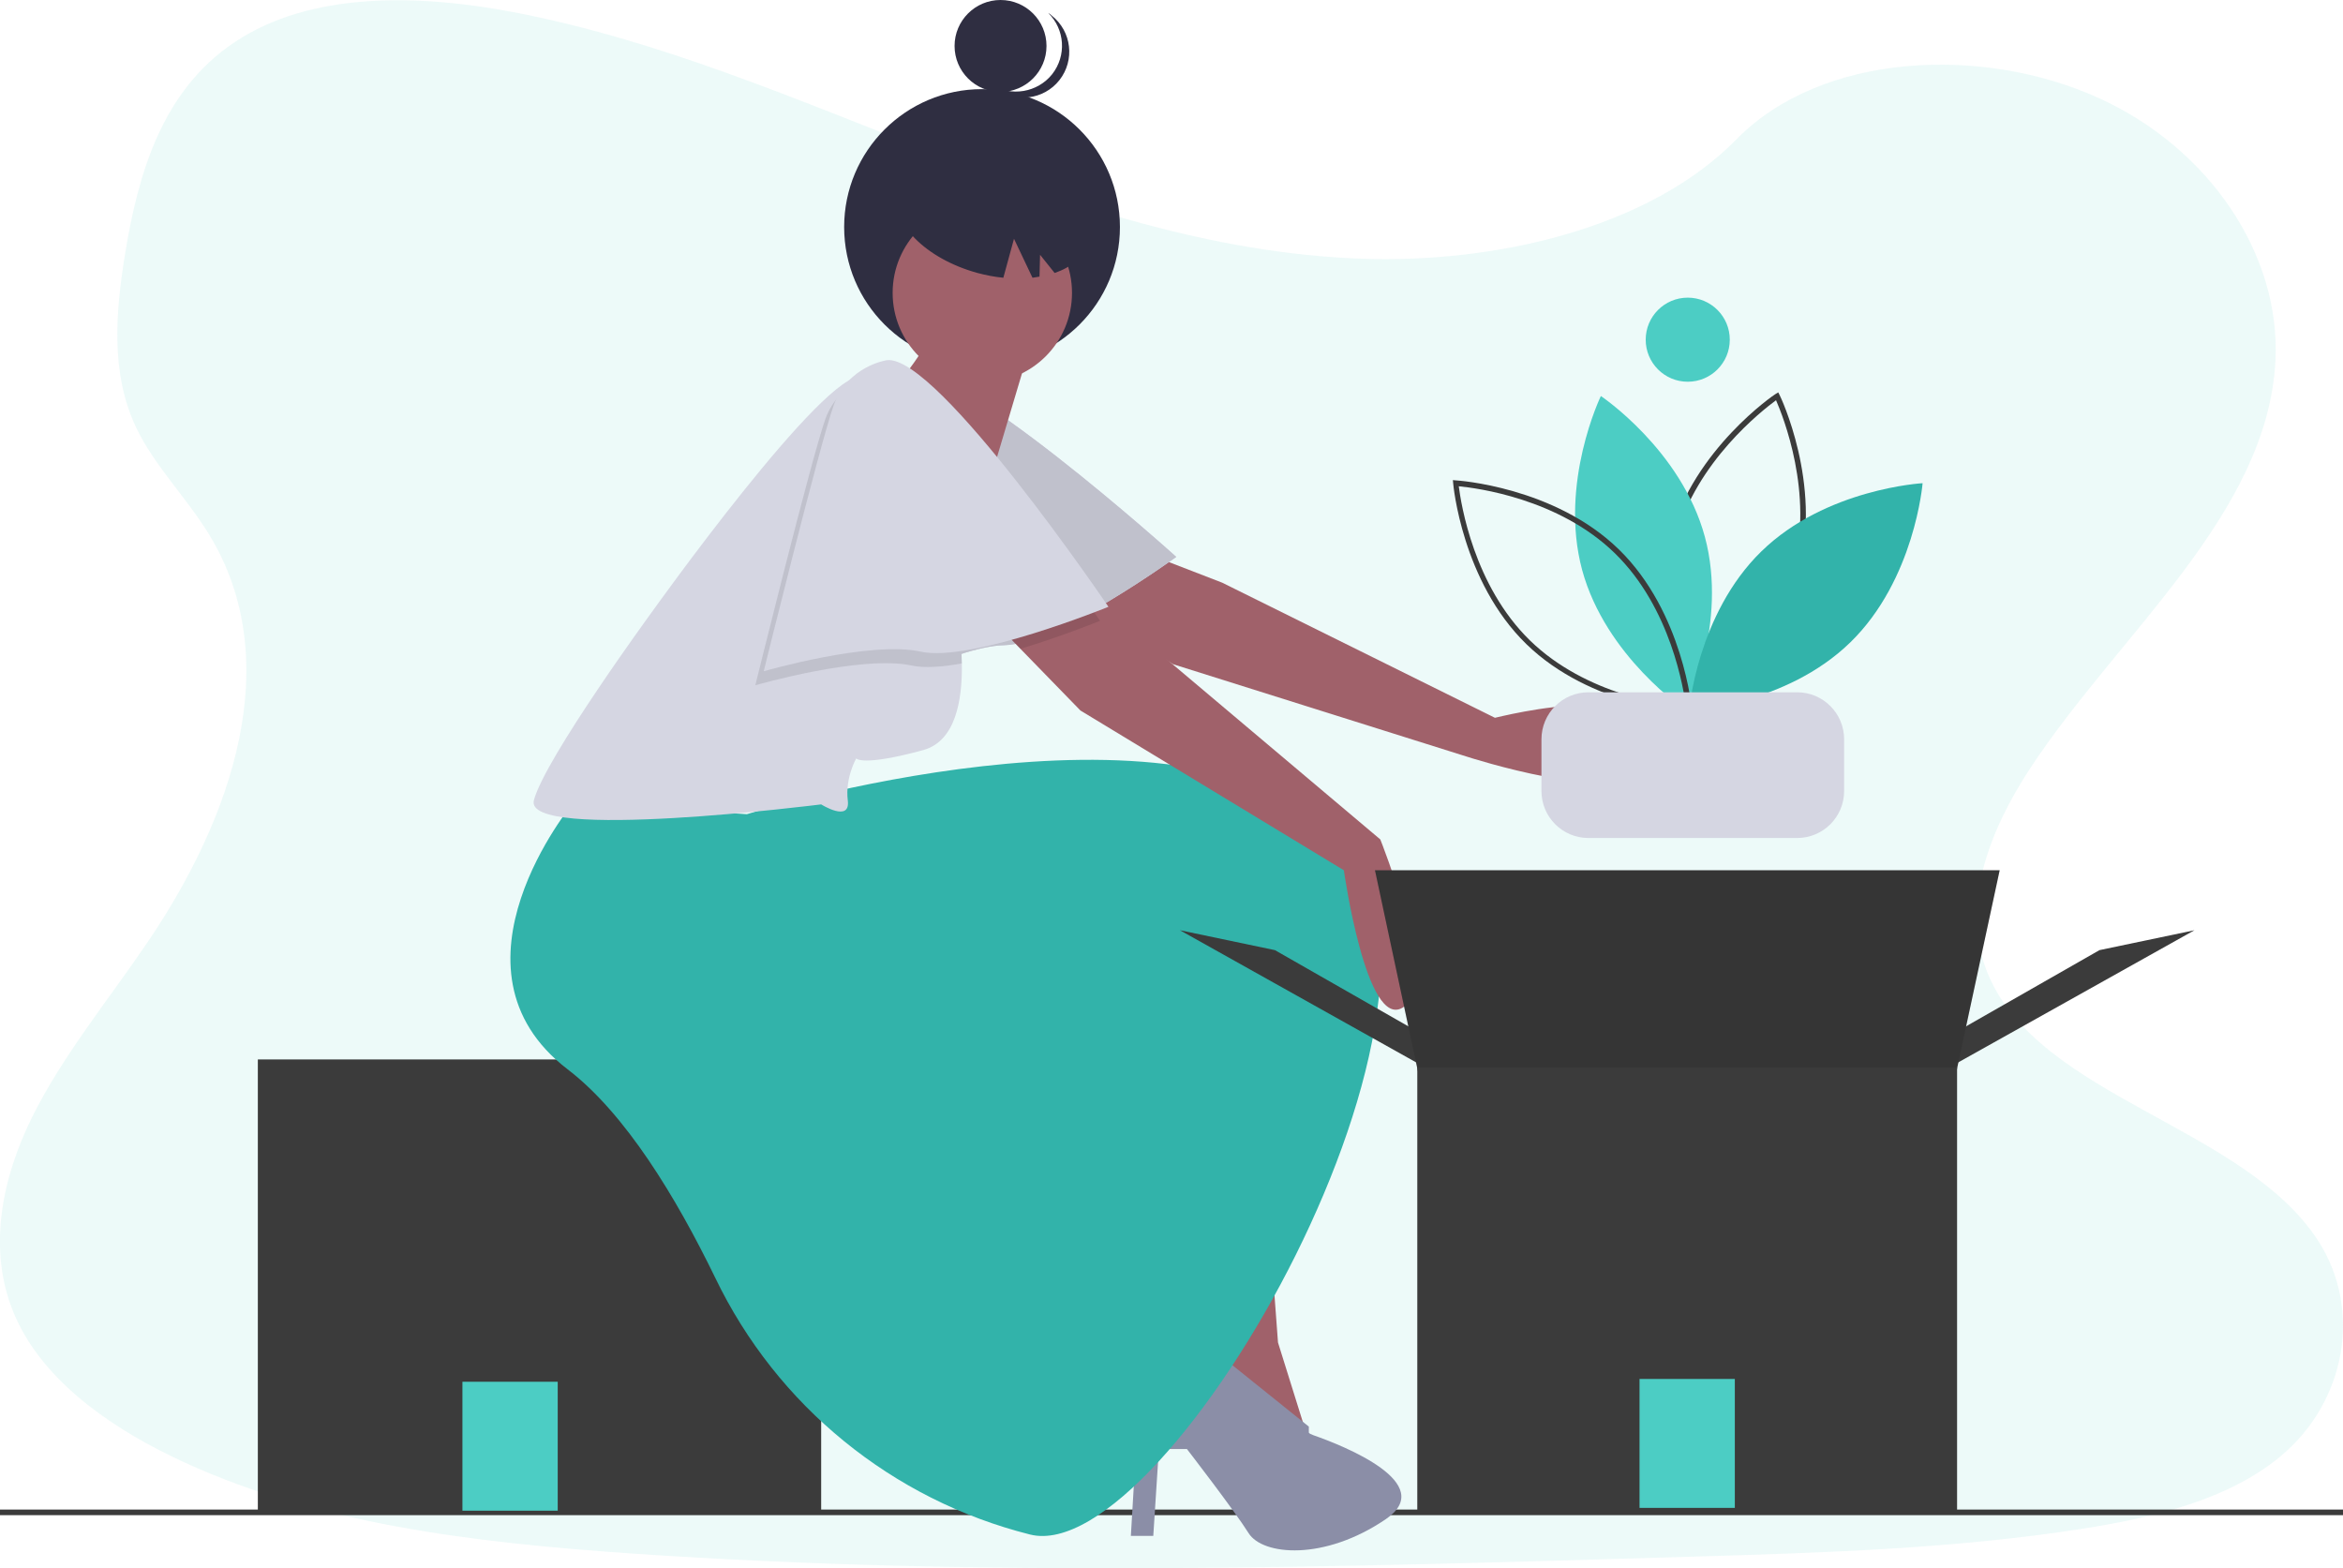 <?xml version="1.0" encoding="utf-8"?>
<!-- Generator: Adobe Illustrator 24.0.1, SVG Export Plug-In . SVG Version: 6.00 Build 0)  -->
<svg version="1.1" id="Calque_1" xmlns="http://www.w3.org/2000/svg" xmlns:xlink="http://www.w3.org/1999/xlink" x="0px" y="0px"
	 viewBox="0 0 836 559.6" style="enable-background:new 0 0 836 559.6;" xml:space="preserve">
<style type="text/css">
	.st0{opacity:0.1;fill:#4CCDC4;enable-background:new    ;}
	.st1{fill:#3B3B3B;}
	.st2{fill:#4CCDC4;}
	.st3{fill:#A0616A;}
	.st4{fill:#D0CDE1;}
	.st5{fill:#D5D6E2;}
	.st6{opacity:0.1;enable-background:new    ;}
	.st7{fill:#32B3AA;}
	.st8{fill:#2F2E41;}
	.st9{fill:none;}
	.st10{fill:#8B8EA7;}
</style>
<path class="st0" d="M485.7,92.3c-53.6-1.9-104.6-19.2-153.4-38.1S235.3,14.3,183,4.3C149.4-2.1,110.9-3.1,83.8,15
	C57.7,32.3,49.3,62.3,44.7,90.1c-3.4,20.9-5.4,42.9,3.9,62.5c6.5,13.6,18,25,26,38.1c27.7,45.3,8.1,101.2-21.9,145.4
	c-14.1,20.8-30.4,40.6-41.3,62.6c-10.9,22.1-15.9,47.4-6.4,70c9.4,22.4,31.9,39.1,56.2,50.9c49.4,24,107.7,30.8,164.5,34.7
	c125.7,8.6,252.1,4.9,378.2,1.1c46.7-1.4,93.5-2.8,139.4-10c25.5-4,51.8-10.4,70.3-25.7c23.5-19.5,29.3-52.5,13.6-76.9
	c-26.4-41-99.4-51.2-117.8-95.1c-10.2-24.2,0.3-51.2,15-73.6c31.7-48.2,84.7-90.4,87.5-145.5c1.9-37.8-23.6-75.7-63-93.6
	c-41.3-18.8-98.7-16.4-129.2,14.6C588.3,81.7,533.1,94,485.7,92.3z"/>
<path class="st1" d="M0,538.6h836v2H0V538.6z"/>
<path class="st1" d="M92,378h201v162H92V378z"/>
<path class="st2" d="M165,493h34v46h-34V493z"/>
<path class="st3" d="M585,274c-6.5,13.8-61.5-4-61.5-4l-104.9-33l-26-16.3L376,210.3l34-12.5l1,0.4l25.1,9.7l97.3,48.2
	C533.6,256.2,602,238,585,274z"/>
<path class="st4" d="M321.9,132c0,0-13.1,5.3-14.6,20.1s-1.6,98.2-1.6,98.2s34.3-19.7,52.7-20.1s61.3-31.5,61.3-31.5
	S338.9,125.8,321.9,132L321.9,132z"/>
<path class="st5" d="M321.9,132c0,0-13.1,5.3-14.6,20.1s-1.6,98.2-1.6,98.2s34.3-19.7,52.7-20.1s61.3-31.5,61.3-31.5
	S338.9,125.8,321.9,132L321.9,132z"/>
<path class="st6" d="M321.9,132c0,0-13.1,5.3-14.6,20.1s-1.6,98.2-1.6,98.2s34.3-19.7,52.7-20.1s61.3-31.5,61.3-31.5
	S338.9,125.8,321.9,132L321.9,132z"/>
<path class="st1" d="M603.3,255l-0.5-1c-0.2-0.3-15.2-31.7-6.8-62.7s37.2-50.6,37.5-50.7l1-0.6l0.5,1c0.2,0.3,15.2,31.7,6.8,62.7
	s-37.2,50.6-37.5,50.7L603.3,255z M633.7,142.8c-5,3.7-28.4,21.9-35.7,48.9c-7.3,27.1,3.7,54.5,6.2,60.3c5-3.7,28.4-21.9,35.7-48.9
	C647.2,176,636.2,148.5,633.7,142.8z"/>
<path class="st2" d="M564.5,203.3c8.4,31,37.1,50.2,37.1,50.2s15.1-31,6.7-62s-37.1-50.2-37.1-50.2S556.2,172.3,564.5,203.3z"/>
<path class="st1" d="M603.8,254.5l-1.1-0.1c-0.3,0-35.1-2.2-58.1-24.6s-26.1-57.1-26.1-57.4l-0.1-1.1l1.1,0.1
	c0.3,0,35.1,2.2,58.1,24.6s26.1,57.1,26.1,57.4L603.8,254.5z M520.5,173.5c0.8,6.2,5.3,35.4,25.4,55s49.4,23.3,55.7,23.9
	c-0.8-6.2-5.3-35.4-25.4-55C556.1,177.8,526.7,174.1,520.5,173.5z"/>
<path class="st7" d="M628.5,196.7c-23,22.4-25.8,56.8-25.8,56.8s34.5-1.9,57.5-24.3s25.8-56.8,25.8-56.8S651.5,174.3,628.5,196.7z"
	/>
<circle class="st2" cx="602.2" cy="121.2" r="15"/>
<path class="st5" d="M566.8,247h74.4c9.3,0,16.8,7.5,16.8,16.8v18.4c0,9.3-7.5,16.8-16.8,16.8h-74.4c-9.3,0-16.8-7.5-16.8-16.8
	v-18.4C550,254.5,557.5,247,566.8,247L566.8,247z"/>
<circle class="st8" cx="350.4" cy="81" r="49.2"/>
<path class="st9" d="M468.7,512.1l-3.5-2.9l0.3,1.8C465.5,511,466.7,511.4,468.7,512.1z"/>
<path class="st3" d="M450.5,405l-28,2c0,0-0.9,52.5-4.5,66l48,38l-10-32L450.5,405z"/>
<path class="st10" d="M468.7,512.1c-2-0.7-1.7-1.1-1.7-1.1v-2l-48.9-39.3c-0.5,1.8-1,2.9-1.6,3.3c-1.8,1.1-4.4,4.6-6.9,8.7
	c-6,9.7-7.5,21.5-4.1,32.3l-2,34h8l2-31h10c0,0,17,22,22,30s27,10,49-5C513.1,529.3,479.6,515.9,468.7,512.1z"/>
<circle class="st3" cx="350.5" cy="104.5" r="32"/>
<path class="st3" d="M368,122l-17,57l-41-30c0,0,21-23,21-29S368,122,368,122z"/>
<path class="st7" d="M204.5,286.5c0,0-49,59-2,95c20.7,15.8,38.8,45.8,52.7,74.4c22,45.7,63.1,79.2,112.3,91.6s167-195,110-250
	s-211-7-211-7L204.5,286.5z"/>
<path class="st5" d="M343.2,236.8c0.2,13.2-2.3,27.6-13.7,30.8c-22,6-24,3-24,3s-4,7-3,15S293,287,293,287s-106.5,13.5-102.5-1.5
	s42-67,42-67s62-87,75-84c0.4,0.1,0.9,0.2,1.4,0.4c13.2,3.9,35.7,20.9,37.6,27.6c2,7-6,51-6,51C342.1,221.1,343,228.9,343.2,236.8z"
	/>
<circle class="st8" cx="357" cy="16.4" r="16.4"/>
<path class="st8" d="M375.4,26.5c5.2-6.6,4.6-16-1.4-21.9c0.5,0.3,0.9,0.6,1.3,1c7.1,5.6,8.3,15.9,2.7,23s-15.9,8.3-23,2.7
	c-0.4-0.3-0.8-0.7-1.2-1.1C360.8,34.6,370.2,33,375.4,26.5z"/>
<path class="st8" d="M359.4,58.1c18.6,5.1,31.3,18,28.4,28.8c-1.3,4.9-5.6,8.5-11.5,10.5l-5.2-6.5l-0.2,7.8
	c-0.8,0.1-1.7,0.3-2.5,0.4l-6.6-13.9L358,99.1c-3.1-0.3-6.2-0.9-9.2-1.7c-18.6-5.1-31.3-18-28.4-28.8S340.8,53.1,359.4,58.1
	L359.4,58.1z"/>
<path class="st3" d="M500.5,359.5c-13,8-21-49-21-49l-94-57l-21.4-22l-13.6-14l36-4l0.9,0.6l22.1,15.4l83,70
	C492.5,299.5,513.5,351.5,500.5,359.5z"/>
<path class="st6" d="M340.5,213.5c1.6,7.6,2.5,15.4,2.7,23.2c-7,1.3-13.3,1.7-17.7,0.8c-18-4-56,7-56,7s20-81,25-95
	c2.4-6.8,7.7-12.1,14.4-14.6c13.2,3.9,35.7,20.9,37.6,27.6C348.5,169.5,340.5,213.5,340.5,213.5z"/>
<path class="st6" d="M392.5,221.5c0,0-13.2,5.4-28.4,10l-13.6-14l36-4l0.9,0.6C390.6,218.7,392.5,221.5,392.5,221.5z"/>
<path class="st5" d="M316.5,128.5c0,0-14,2-19,16s-25,95-25,95s38-11,56-7s67-16,67-16S334.5,126.5,316.5,128.5z"/>
<g>
	<path class="st1" d="M693.8,381.8l5.4-14.3l49.9-28.5l33.9-7.1L693.8,381.8z"/>
	<path class="st1" d="M510.2,381.8l-5.4-14.3L454.9,339l-33.9-7.1L510.2,381.8z"/>
	<path class="st1" d="M697.4,385.4H506.6l-16-74.9h222.9L697.4,385.4z"/>
</g>
<path class="st6" d="M697.4,385.4H506.6l-16-74.9h222.9L697.4,385.4z"/>
<path class="st1" d="M505.7,380.9h192.6V539H505.7L505.7,380.9z"/>
<path class="st2" d="M585,492h34v46h-34V492z"/>
</svg>
